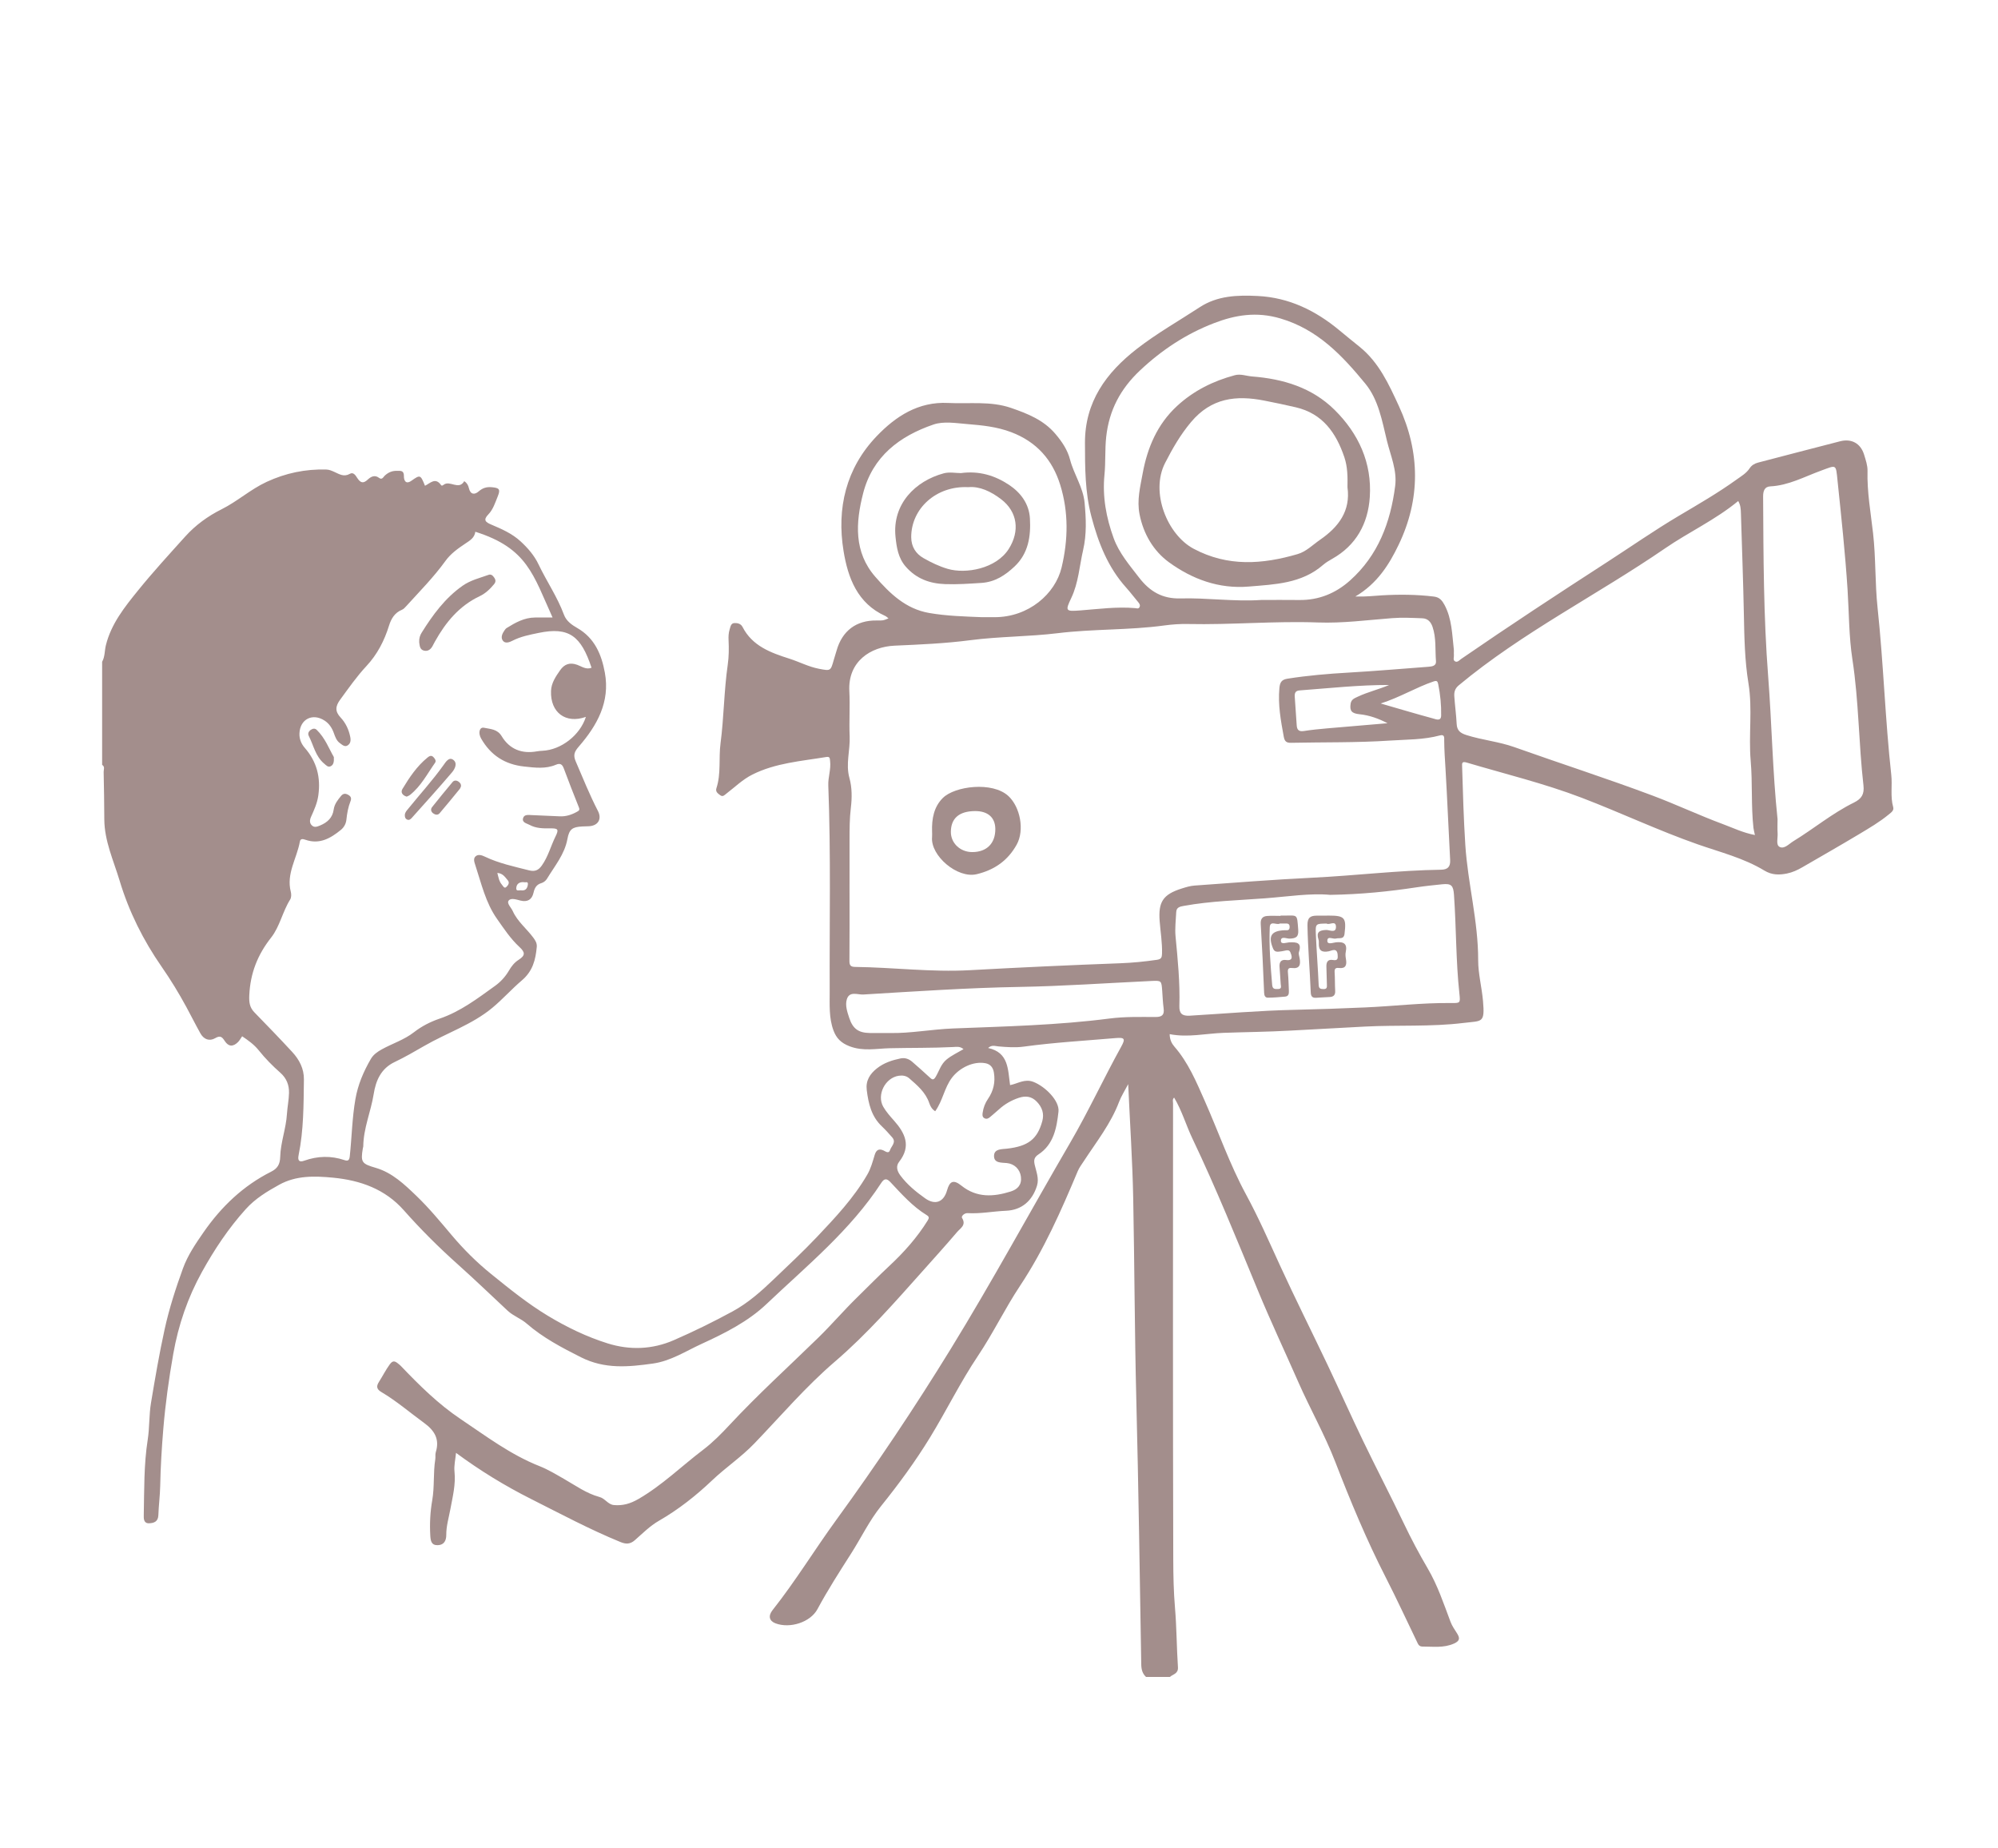 <?xml version="1.0" encoding="utf-8"?>
<!-- Generator: Adobe Illustrator 26.4.1, SVG Export Plug-In . SVG Version: 6.00 Build 0)  -->
<svg version="1.1" xmlns="http://www.w3.org/2000/svg" xmlns:xlink="http://www.w3.org/1999/xlink" x="0px" y="0px"
	 viewBox="0 0 3108.98 2875.21" style="enable-background:new 0 0 3108.98 2875.21;" xml:space="preserve">
<style type="text/css">
	.st0{display:none;}
	.st1{display:inline;fill:#0C0B06;}
	.st2{fill:#A38E8C;}
</style>
<g id="Group_1_00000067199909131087939260000012717612517024465546_" class="st0">
	<g id="Svart_xA0_Image_00000051358375898450416430000005208364301000204698_">
		<path class="st1" d="M1826.02,2024.23c-4.71-4.37-6.02-9.7-6.13-16.13c-1.91-112.68-3.47-225.38-6.31-338.04
			c-2.16-85.64-2.28-171.3-3.95-256.94c-0.93-47.52-4.1-94.99-6.42-145.86c-4.76,9.13-8.94,15.51-11.57,22.48
			c-10.56,28.02-29.06,51.25-45.15,75.93c-2.74,4.2-5.73,8.05-7.73,12.81c-21.18,50.42-43.15,100.37-73.62,146.24
			c-19.25,28.98-34.39,60.58-53.8,89.54c-22.45,33.5-40.15,69.78-61.16,104.12c-18.77,30.68-40.04,59.65-62.56,87.64
			c-15.07,18.73-25.32,40.31-38.1,60.37c-14.93,23.42-29.96,46.76-43.14,71.27c-9.05,16.83-35.13,25.07-53.55,18.11
			c-7.93-2.99-9.71-9.4-3.76-16.91c29.31-37,53.83-77.35,81.58-115.47c51.47-70.7,100.04-143.34,145.92-217.95
			c53.18-86.48,101.45-175.7,152.55-263.32c23.3-39.95,42.77-82.15,65.19-122.69c5.72-10.33,4.33-11.96-7.55-10.93
			c-38.99,3.36-78.08,5.56-116.89,10.89c-10.71,1.47-21.56,0.66-32.35-0.28c-4.1-0.36-8.6-2.26-13.15,2.02
			c26.46,5.78,25.12,27.47,28.03,47.41c9.81-1.88,18.7-8.44,29.74-4.14c15.29,5.95,33.59,24.33,32.06,38
			c-2.31,20.6-6,41.77-25.51,54.61c-5.6,3.68-6.24,7.24-4.84,13.4c1.96,8.64,5.75,17.25,2.92,26.54
			c-5.83,19.09-19.33,31.18-39.51,32.02c-16.43,0.68-32.67,4-49.19,3.05c-4.03-0.23-8.39,3.94-7.04,6.11
			c5.75,9.23-2.15,13.14-6.25,17.94c-14,16.44-28.47,32.47-42.85,48.57c-36.19,40.51-71.95,81.56-113.27,116.99
			c-37.26,31.96-68.98,69.24-102.81,104.44c-16.73,17.41-36.59,30.63-53.88,47.06c-20.79,19.75-43.19,37.42-68.15,51.78
			c-11.44,6.58-20.76,16.1-30.64,24.73c-6.01,5.25-11.41,5.18-18.4,2.32c-39.18-16.03-76.43-35.97-114.17-54.97
			c-33.26-16.75-64.85-36.04-95.78-58.87c-0.78,8.37-2.75,16.25-1.96,23.85c1.72,16.5-2.33,32.13-5.25,47.96
			c-2.01,10.91-5.32,21.57-5.25,32.86c0.04,7.04-2.6,12.94-10.77,13.22c-8.32,0.29-9.24-5.57-9.63-12.29
			c-0.88-15.18-0.09-30.29,2.5-45.17c3.01-17.32,1.1-34.91,3.88-52.19c0.48-2.98-0.24-6.24,0.64-9.05
			c5.19-16.73-1.58-27.71-15.08-37.54c-18.11-13.18-35.13-27.91-54.48-39.35c-6.27-3.71-6.46-7.53-2.98-12.96
			c4.7-7.34,8.55-15.14,13.74-22.26c3.87-5.32,6.56-4.34,10.44-1.26c1.32,1.05,2.66,2.1,3.82,3.31
			c23.53,24.6,47.58,48.49,76.1,67.63c32.58,21.86,63.94,45.63,100.85,60.2c10.99,4.34,21.05,10.47,31.26,16.31
			c14.81,8.47,28.77,18.64,45.57,23.17c6.99,1.88,10.67,9.56,18.24,10.24c11.25,1.01,20.84-1.68,31.17-7.64
			c30.31-17.5,55.07-41.9,82.6-62.8c12.41-9.42,23.34-20.51,33.92-31.87c36.13-38.82,75.41-74.42,113.32-111.42
			c16.86-16.46,32.23-34.44,49.07-50.93c13.91-13.61,27.54-27.51,41.79-40.82c18.4-17.17,35.3-36.06,48.73-57.7
			c2.18-3.52,2.02-5.09-1.2-7.06c-18.09-11.09-31.96-26.86-46.28-42.09c-4.73-5.03-7.94-4.82-11.72,0.99
			c-39.3,60.48-94.93,105.67-146.42,154.57c-23.66,22.47-53.28,37.35-82.99,50.95c-20.34,9.31-39.36,21.92-62.26,25.13
			c-31.2,4.38-61.38,7.29-91.71-7.98c-24.67-12.42-48.64-25-69.55-43.17c-7.32-6.36-16.94-9.58-24.13-16.3
			c-21.13-19.72-41.96-39.78-63.5-59.04c-24.37-21.79-47.48-44.76-69.12-69.23c-23.97-27.11-55.49-38.27-90.34-41.61
			c-23.57-2.26-47.21-2.96-68.9,9.07c-15.47,8.58-30.38,17.5-42.66,31.14c-22.04,24.48-40.05,51.5-55.89,80.11
			c-18.15,32.8-30.11,67.62-36.66,104.72c-5.62,31.81-10.05,63.79-12.72,95.83c-2,24.08-3.47,48.37-3.95,72.63
			c-0.25,12.46-1.94,24.89-2.35,37.36c-0.27,8.36-5.63,10.24-12.02,10.42c-6.92,0.19-6.71-6.42-6.63-10.26
			c0.68-32.17,0.02-64.38,5.04-96.42c2.43-15.51,1.59-31.4,4.21-47.15c5.23-31.43,10.57-62.77,17.4-93.91
			c5.83-26.55,14.14-52.23,23.38-77.68c6.12-16.86,16.21-31.6,26.33-46.19c22.61-32.6,50.58-59.39,86.35-77.35
			c7.9-3.97,11.29-9.28,11.53-18.88c0.47-18.44,7.44-36.12,8.59-54.66c0.56-9.05,2.46-18.05,2.65-27.1
			c0.2-10.03-3.09-18.65-11.22-25.82c-9.82-8.65-19.15-18.11-27.3-28.32c-6.04-7.57-13.4-12.78-21.33-18.11
			c-1.85,2.63-3.26,5.41-5.36,7.48c-6.25,6.16-12.06,5.91-16.8-1.37c-3.39-5.2-5.66-7.55-12.24-3.71
			c-7.43,4.33-14.6,1.56-18.86-6.06c-6.22-11.12-11.91-22.54-17.99-33.74c-9.6-17.69-20-34.74-31.55-51.38
			c-23.37-33.67-41.72-70.27-53.62-109.81c-7.78-25.85-19.44-50.7-19.59-78.48c-0.1-20.15-0.37-40.3-0.84-60.44
			c-0.07-2.99,1.93-6.75-1.94-9.04c0-43.88,0-87.77,0-131.65c3.68-6.53,3.06-14.05,4.78-21.04c6.74-27.36,23.86-48.75,40.91-69.81
			c19.22-23.75,39.93-46.33,60.39-69.05c13.16-14.61,28.89-26.04,46.55-34.87c20.07-10.04,36.87-25.38,57.38-34.91
			c24.3-11.28,49.51-16.51,76.15-15.81c3.88,0.1,7.08,1.56,10.49,3.1c6.21,2.8,12.14,6.77,19.68,2.4c4.68-2.71,7.51,2.32,9.49,5.34
			c4,6.09,7.5,7.56,13.33,2.07c3.93-3.7,8.93-6.51,14.49-2.24c3.91,3,5.47-1.17,7.22-2.78c4.42-4.05,8.94-6.22,15.25-6.21
			c5.72,0.01,9.4-0.63,9.3,7.26c-0.05,4.04,1.84,10.9,9.63,5.37c11.23-7.96,11.54-7.65,17.26,6.45c6.64-3.22,13.28-11.24,20.48-0.91
			c0.94,1.35,2.24,0.47,3.42-0.43c7.94-6.05,19.32,7.48,26.26-4.57c3.24,2.14,5.05,5.1,5.91,8.93c1.84,8.11,7.1,8.88,12.55,4.12
			c5.02-4.39,10.1-5.88,16.52-5.32c9.88,0.86,11.42,2.7,7.75,11.73c-3.26,8.03-5.87,16.65-11.98,22.98
			c-6.98,7.22-3.59,9.93,3.68,13.01c13.31,5.63,26.56,11.38,37.47,21.43c9.29,8.56,17.47,17.95,22.89,29.32
			c10.37,21.75,24.16,41.74,32.58,64.5c2.92,7.89,9.95,12.84,16.84,16.78c22.26,12.73,31.07,33.8,35.34,57.08
			c6.87,37.43-9.89,67.36-33.22,94.28c-5.49,6.34-7.59,10.66-4.01,18.98c9.14,21.23,17.73,42.68,28.35,63.25
			c5.46,10.57,0.08,19.15-11.89,19.58c-2.69,0.1-5.38,0.14-8.07,0.28c-12.69,0.66-16.68,3.43-19.01,16.11
			c-3.61,19.64-16.29,34.4-26.09,50.71c-1.45,2.41-4.34,4.72-7.01,5.48c-6.55,1.86-8.81,6.37-10.17,12.36
			c-2.01,8.81-7.65,12.15-16.59,9.98c-5.14-1.24-12.19-3.84-15.13-0.01c-2.76,3.6,3.15,8.81,5.17,13.33
			c6.02,13.48,17.86,22.56,26.38,34.17c2.73,3.72,4.76,7.04,4.32,11.78c-1.53,16.36-5.07,30.79-19.04,42.64
			c-12.99,11.03-24.45,24.03-37.73,35.03c-26.01,21.56-58.13,32-86.84,48.61c-12.43,7.19-24.92,14.41-37.87,20.58
			c-17.47,8.33-24.03,23.62-26.77,40.85c-3.59,22.53-13.14,43.84-13.32,67.01c-0.01,0.65-0.36,1.3-0.48,1.96
			c-3.18,18.37-1.34,20.14,16.47,25.33c20.93,6.1,36.6,21.12,51.72,35.63c16.23,15.57,30.67,33.08,45.21,50.31
			c15.3,18.12,31.94,34.71,50.39,49.62c23.31,18.83,46.46,37.64,72.29,53.23c24.35,14.7,49.77,26.99,76.6,35.37
			c28.03,8.75,56.72,7.91,84.44-4.17c25.55-11.13,50.51-23.39,75-36.7c19.81-10.77,36.38-25.52,52.46-40.93
			c18.52-17.75,37.35-35.22,54.98-53.83c23.59-24.91,47.2-49.92,64.61-79.94c4.62-7.98,6.83-16.58,9.45-25.16
			c1.79-5.88,5.09-8.51,11.24-5.64c2.89,1.35,6.67,4.51,8.33-0.48c1.71-5.17,8.35-9.96,2.73-16.32c-4.24-4.8-8.51-9.63-13.16-14.02
			c-13.34-12.61-17.13-29.08-19.28-46.29c-1.49-11.98,3.96-20.57,12.98-27.72c8.94-7.08,19.36-10.45,30.22-12.71
			c5.56-1.16,10.66,0.63,14.93,4.38c7.34,6.45,14.75,12.84,21.87,19.54c3.17,2.98,5.06,4.6,8.05-0.44
			c4.41-7.45,6.66-16.17,13.86-22.07c6.48-5.31,14.06-8.77,21.63-13.24c-4.43-3.87-9.01-2.92-13.14-2.72
			c-26.97,1.33-53.99,0.9-80.97,1.51c-16.9,0.39-33.99,4.21-51.42-2.51c-10.93-4.21-16.83-10.37-20.44-20.02
			c-6.04-16.16-4.83-33.3-4.89-50.03c-0.34-87.7,1.59-175.41-1.78-263.1c-0.4-10.3,3.6-20.51,2.3-31.08c-0.4-3.24-0.07-5.9-4.86-5.1
			c-31.98,5.32-64.71,7.57-94.35,22.42c-12.41,6.22-22.39,16.03-33.33,24.42c-2.36,1.81-4.39,4.47-7.82,1.91
			c-3.02-2.25-6.28-4.39-4.78-8.96c6.09-18.64,2.73-38.13,5.23-57.16c4.38-33.3,4.4-67.06,9.21-100.36
			c1.51-10.43,1.57-20.85,1.06-31.31c-0.23-4.75-0.07-9.34,1.4-13.99c1.14-3.63,1.59-7.87,6.19-8.02c3.94-0.13,8.09,0.74,10.28,5.02
			c12.5,24.36,36,32.86,59.72,40.42c12.78,4.08,24.73,10.47,38.07,12.98c14.73,2.78,14.67,2.97,18.78-11.66
			c1.08-3.85,2.38-7.63,3.47-11.48c7.16-25.39,25.14-38.94,51.19-38.56c8.3,0.12,8.3,0.12,15.15-2.68
			c-1.54-1.17-2.69-2.43-4.12-3.08c-35.72-16.07-47.73-48.97-53.29-82.92c-8.94-54.61,3.14-105.76,42.28-146.63
			c24.24-25.32,53.26-44.39,91.37-42.44c26.79,1.37,53.96-2.71,80.16,6.32c21.15,7.29,41.68,15.42,56.74,33.23
			c8.33,9.85,15.4,20.18,18.71,32.87c4.89,18.8,16.74,35.3,18.57,55.1c1.86,20.14,2.76,40.08-1.9,60.27
			c-4.73,20.5-5.88,41.76-15.14,61.24c-7.95,16.73-7.29,17.32,11.74,15.86c23.21-1.77,46.35-4.95,69.71-2.93
			c1.92,0.17,4.25,1.19,5.53-0.97c1.35-2.28,0.44-4.35-1.28-6.37c-5.24-6.16-10.06-12.69-15.47-18.69
			c-23.47-26.07-35.66-57.23-44.5-90.77c-8.22-31.2-8.17-62.64-8.24-94.18c-0.1-52.25,26.9-89.55,66.76-120.42
			c25.37-19.64,53.09-35.32,79.76-52.78c22.7-14.86,48.26-15.61,73.98-14.36c40.04,1.94,74.1,18.63,104.47,43.88
			c8.55,7.11,17.2,14.09,25.84,21.08c24.67,19.96,37.26,47.81,50.11,75.67c27.3,59.18,27.61,118.8-0.36,177.07
			c-11.99,24.98-27.18,49.47-55.27,66c13.53,0.47,23.64-0.88,33.85-1.47c22.2-1.28,44.49-1.13,66.69,1.6
			c7.11,0.88,10.46,5.28,13.35,10.7c9.47,17.73,9.62,37.44,11.85,56.69c0.27,2.33-0.13,4.74,0.12,7.08c0.3,2.84-1.64,6.66,1.54,8.29
			c3.06,1.57,5.49-1.6,7.9-3.26c61.24-42.15,123.38-82.95,185.82-123.3c30.52-19.72,60.38-40.56,91.6-59.09
			c25.14-14.92,50.41-29.48,74.17-46.58c6.03-4.34,12.42-7.98,16.64-14.39c2.49-3.78,6.25-6.06,10.66-7.21
			c34.93-9.09,69.84-18.27,104.81-27.23c14.7-3.77,26.3,2.69,30.71,17.15c2.05,6.74,4.51,13.82,4.34,20.69
			c-0.69,26.77,4.06,53.1,7.07,79.41c3.63,31.79,2.39,63.72,5.77,95.35c7.58,70.98,9.68,142.39,17.5,213.33
			c1.51,13.7-1.4,27.62,2.44,41.22c1.2,4.26-2.34,6.64-5.22,9.03c-11.96,9.93-25.36,17.74-38.6,25.68
			c-23.91,14.34-48.14,28.12-72.26,42.12c-6.13,3.56-12.61,6.53-19.53,7.93c-9.99,2.03-19.34,2.06-29-3.81
			c-26.28-15.95-56.19-23.34-84.89-33.39c-50.34-17.63-98.52-40.5-148.28-59.52c-47.95-18.33-97.78-30.36-146.85-44.95
			c-6.37-1.89-5.99,1.01-5.87,5.07c1.01,33.39,1.93,66.77,4.08,100.12c3.18,49.29,16.54,97.35,16.41,147.15
			c-0.04,17.14,4.62,34.46,6.16,51.91c2.54,28.96-1.01,25.3-24.67,28.21c-41.8,5.14-84.08,2.48-126.09,4.66
			c-31.91,1.66-63.84,3.37-95.74,5.17c-28.24,1.59-56.63,1.8-84.95,2.84c-22.81,0.84-45.42,6.26-68.66,1.66
			c0.02,7.06,2.7,12.11,6.02,15.93c17.69,20.3,27.89,44.75,38.56,68.84c17.73,40.01,32.09,81.56,53,120.11
			c15.85,29.21,29.11,59.55,42.93,89.7c19.69,42.95,40.92,85.2,61.2,127.89c15.25,32.1,29.68,64.6,45.12,96.61
			c17.03,35.32,35.19,70.1,52.09,105.48c9.4,19.68,19.6,38.92,30.59,57.67c12.62,21.51,20.4,44.94,29.08,68.02
			c2.07,5.5,5.34,10.02,8.35,14.81c3.71,5.9,3.94,9.58-3.89,13.07c-13.36,5.96-26.99,3.73-40.61,3.82c-2.6,0.02-4.43-1.45-5.53-3.74
			c-13.66-28.25-26.78-56.79-41.09-84.71c-24.48-47.81-45-97.26-64.37-147.32c-13.55-35.01-32.23-67.87-47.32-102.21
			c-17.12-38.95-35.27-77.44-51.54-116.81c-26.85-64.96-53.21-130.19-83.5-193.7c-8.19-17.17-13.42-35.67-23.43-52.47
			c-2.46,2.2-1.38,4.98-1.38,7.32c-0.06,194.06-0.28,388.12,0.27,582.18c0.06,20.68,0.46,41.47,2.23,62.31
			c2.12,24.95,2.07,50.33,3.75,75.46c0.57,8.53-6.27,8.89-10.34,12.48C1846.28,2024.23,1836.15,2024.23,1826.02,2024.23z
			 M1447.36,1019.74c0,30.04,0.14,60.08-0.13,90.11c-0.05,5.59,1.46,7.67,7.2,7.74c48.82,0.61,97.31,6.9,146.46,4.19
			c63.94-3.53,127.97-6.47,191.99-8.84c15.81-0.59,31.49-2.15,47.15-4.42c5.45-0.79,6.25-3.12,6.38-7.87
			c0.39-13.89-1.93-27.56-3-41.32c-1.91-24.58,4.12-34.22,27.99-41.78c5.39-1.71,10.96-3.43,16.54-3.83
			c50.05-3.57,100.08-7.58,150.19-10.01c54.94-2.66,109.61-9.4,164.65-10.23c8.43-0.13,12.06-3.74,11.58-12.48
			c-2.11-38.71-3.62-77.45-5.92-116.15c-0.72-12.13-1.62-24.22-1.66-36.38c-0.01-3.35,0.75-8.15-5.41-6.48
			c-20.95,5.68-42.71,5.2-63.97,6.61c-41.98,2.78-84.2,1.96-126.31,2.84c-5.85,0.12-8.11-1.85-9.19-7.75
			c-3.77-20.54-7.55-40.94-5.59-62.06c0.67-7.26,2.71-10.85,10.29-12.05c25.98-4.1,52.08-6.3,78.33-7.8
			c34.02-1.95,67.99-4.9,101.98-7.44c4.59-0.34,9.83-1.28,9.37-6.92c-1.2-14.72,0.5-29.78-4.42-44.11
			c-2.12-6.17-5.96-10.6-13.04-10.87c-12.8-0.48-25.55-1.17-38.43-0.18c-31.59,2.42-63.11,6.7-94.87,5.53
			c-55.37-2.03-110.64,3.17-166,1.96c-10.08-0.22-20.27,0.51-30.27,1.87c-45.05,6.14-90.62,4.31-135.79,9.83
			c-37.08,4.53-74.75,4.14-111.88,8.97c-32.13,4.18-64.41,5.57-96.69,6.99c-30.54,1.34-59.79,20.07-57.77,58.12
			c1.02,19.18-0.44,38.48,0.41,57.67c0.78,17.74-5.27,35.27-0.29,53.19c3.44,12.38,3.34,25.49,1.8,38.24
			c-1.63,13.44-1.63,26.86-1.65,40.31C1447.33,976.53,1447.36,998.13,1447.36,1019.74z M969.49,561.95
			c-1.03,7.86-7.1,11.31-13.05,15.28c-9.26,6.17-18.53,12.85-25.03,21.86c-15.03,20.86-33.07,39-50.22,57.94
			c-1.56,1.73-3.3,3.67-5.36,4.51c-9.34,3.81-13.8,11.37-16.6,20.39c-5.95,19.17-14.99,36.69-28.75,51.44
			c-12.46,13.35-22.81,28.28-33.58,42.94c-6.12,8.33-6.89,14.93,0.57,22.88c6.44,6.86,10.46,15.39,12.31,24.9
			c0.88,4.51,0.28,8.34-3.39,10.67c-3.81,2.43-7.03-0.88-9.89-2.93c-4.3-3.08-5.99-7.99-7.69-12.77
			c-2.32-6.52-5.93-12.12-11.8-15.96c-15.31-10.01-31.37-1.99-32.15,16.25c-0.29,6.89,2.15,13.19,6.8,18.52
			c15.28,17.52,20.54,37.58,17.3,60.73c-1.4,9.99-5.33,18.49-9.26,27.28c-1.8,4.03-2.21,8.14,1.24,11.22
			c3.1,2.77,6.61,1.43,10.29-0.11c9.36-3.92,15.91-9.86,17.37-20.36c0.97-7.01,5.17-12.31,9.5-17.49c2.53-3.03,5.52-3.3,8.98-1.32
			c3.48,1.98,4.54,4.27,2.96,8.25c-2.98,7.51-4.39,15.43-5.21,23.48c-0.53,5.19-3.09,9.81-7.03,13.03
			c-13.17,10.76-27.28,18.91-45.26,12.66c-3.19-1.11-6.42-1.81-7.16,2.4c-3.76,21.36-17.58,40.89-11.54,64.1
			c0.79,3.04,0.73,7.3-0.84,9.79c-9.74,15.46-13.26,34.6-24.24,48.5c-17.49,22.15-26.66,45.77-27.97,73.67
			c-0.41,8.86,0.33,15.55,6.52,21.9c16.25,16.67,32.43,33.43,48.24,50.52c9.08,9.82,15.17,21.35,14.98,35.23
			c-0.43,32.32-0.26,64.7-6.78,96.57c-1.43,6.99,0.79,9.36,7.08,7.13c17.12-6.08,34.2-6.59,51.42-0.8c4.84,1.63,6.31,0.08,6.85-4.98
			c2.6-24.27,2.97-48.68,7.2-72.9c3.27-18.73,10.44-35.24,19.7-51.24c3.2-5.53,8.31-9.14,14.15-12.36
			c13.51-7.44,28.47-12.09,40.86-21.72c9.86-7.66,21.03-13.4,32.78-17.39c26.61-9.05,48.53-25.8,70.88-41.88
			c7.17-5.16,13.11-11.69,17.61-19.34c3.26-5.54,6.79-10.29,12.55-13.96c8.5-5.43,8.38-9.46,1.07-16.19
			c-11.45-10.55-19.89-23.44-28.76-36.02c-14.65-20.77-20-45.26-27.77-68.79c-1.3-3.94-2.83-8.45,0.67-11.29
			c3.24-2.62,7.54-1.31,11.43,0.55c17.98,8.62,37.36,12.69,56.54,17.56c7.58,1.92,12.06-0.15,16.29-6.08
			c8.11-11.35,11.46-24.87,17.52-37.14c4.44-8.98,3.44-10.54-6.68-10.38c-9.16,0.15-18.21,0.06-26.45-4.44
			c-3.55-1.94-9.77-2.82-8.32-8.44c1.34-5.21,6.88-4.24,11.29-4.04c11.8,0.54,23.61,0.93,35.41,1.54c8.03,0.42,15.18-1.9,22.12-5.76
			c2.85-1.59,3.85-2.34,2.4-5.9c-6.69-16.45-12.98-33.06-19.25-49.67c-1.9-5.05-4.53-6.86-9.93-4.56
			c-13.19,5.62-26.66,3.81-40.52,2.32c-24.79-2.68-42.77-14.35-55.04-35.72c-4.07-7.09-2.21-15.07,3.77-13.78
			c7.99,1.73,16.89,1.52,22.44,10.72c10.07,16.69,25.71,22.86,45.02,19.39c2.31-0.42,4.68-0.62,7.04-0.73
			c23.91-1.09,48.05-19.89,55.52-43.28c-25.81,9.2-45.61-5.55-44.52-33.22c0.4-10.24,6.03-18.31,11.58-26.29
			c5.44-7.84,12.44-10.44,21.92-6.96c5.76,2.11,11.37,6.49,18.24,3.72c-13.35-40.5-28.74-52.51-67.46-44.49
			c-11.52,2.39-23.01,4.56-33.67,10.07c-3.62,1.87-9.16,4-12.2-0.21c-2.98-4.13-0.63-9.08,2.19-13.12c0.76-1.1,1.63-2.27,2.73-2.96
			c11.16-6.93,22.54-13.34,36.23-13.42c7.31-0.04,14.62-0.01,22.39-0.01C1043.43,617.18,1036.13,582.94,969.49,561.95z
			 M2603.59,949.19c-0.84-4.01-1.61-6.55-1.89-9.15c-3.13-28.41-1.05-57.01-3.51-85.51c-2.85-32.9,2.52-66.26-2.85-98.98
			c-4.84-29.46-5.28-58.94-5.88-88.58c-0.86-42.81-2.46-85.61-3.75-128.42c-0.16-5.2-0.29-10.42-3.46-15.85
			c-29.11,24.04-62.99,39.57-93.37,60.43c-86.91,59.68-181.97,107.09-263.49,174.9c-5.01,4.17-6.06,8.69-5.71,14.05
			c0.77,11.75,2.43,23.45,3,35.21c0.42,8.53,4.66,11.78,12.52,14.27c20.08,6.39,41.33,8.35,61.04,15.36
			c58.67,20.87,117.99,39.95,176.26,61.78c30.31,11.36,59.83,25.32,90.31,36.62C2575.86,940.15,2588.49,946.34,2603.59,949.19z
			 M1973.16,649.05c15.37,0,31.88-0.18,48.38,0.04c25.04,0.33,46.6-8.5,65.01-24.95c35.93-32.11,51.62-74.16,57.6-120.55
			c2.6-20.16-5.87-38.82-10.51-57.82c-6.18-25.33-10.77-52.44-27.53-72.84c-29.44-35.84-60.73-69.26-108.58-83.36
			c-30.48-8.98-57.58-4.49-84.99,6.1c-35.33,13.65-66.3,34.02-94.18,60.24c-25.09,23.59-39.47,50.86-43.21,84.69
			c-1.79,16.16-0.62,32.39-2.22,48.47c-2.79,28.07,2.26,55.03,11.73,81.06c6.91,18.99,20.13,34.3,32.44,50.3
			c13.94,18.12,30.15,27.27,52.89,26.64C1904.03,646.14,1937.94,651.33,1973.16,649.05z M2632.48,928.9c0,6.07-0.31,12.16,0.09,18.2
			c0.39,5.95-2.39,14.58,2.44,17.19c6.06,3.27,12.01-3.77,17.61-7.19c26.1-15.93,49.78-35.75,77.3-49.3
			c10.15-4.99,13.52-11,12.26-22.03c-6.13-53.42-5.86-107.36-14.09-160.7c-4.54-29.45-4.29-59.6-6.22-89.43
			c-3-46.33-7.96-92.45-12.75-138.58c-2.28-21.99-1.01-20.46-21.14-13.12c-21.24,7.74-41.41,18.92-64.8,20.08
			c-7.52,0.37-9.17,6.19-9.13,13.07c0.44,76.5,0.51,153,6.43,229.35C2625.19,807.2,2626.09,868.21,2632.48,928.9z M2061.13,1025.58
			c-25.44-2.38-54.2,2.23-83.09,4.41c-34.6,2.61-69.35,3.44-103.63,9.65c-5.03,0.91-9.56,1.72-9.86,7.84
			c-0.51,10.43-1.85,20.98-0.86,31.29c2.83,29.5,5.77,58.97,4.87,88.66c-0.29,9.63,3.5,13.02,13.33,12.44
			c44.39-2.63,88.71-6.5,133.21-7.48c30.33-0.67,60.65-1.76,90.96-3.08c36.28-1.58,72.43-5.98,108.81-5.61
			c12.39,0.12,12.65,0.4,11.31-11.94c-4.55-41.88-3.97-84.04-6.91-126.01c-0.84-12.04-3.2-14.9-15.02-13.69
			c-11.01,1.13-22.03,2.26-32.96,3.91C2135.99,1021.32,2100.54,1024.96,2061.13,1025.58z M1616.44,671.03c5.4,0,10.79,0,16.19,0
			c43.42,0,77.49-29.7,85.55-63.54c8.46-35.52,8.97-70.67-1.76-105.36c-9.9-32.02-30.08-54.98-62.56-67.32
			c-18.37-6.98-37.15-8.79-56.1-10.35c-14.38-1.18-30.2-3.89-43.18,0.55c-43.29,14.8-77.77,40.71-89.89,87.9
			c-9.63,37.5-11.98,74.99,15.57,106.56c18.46,21.15,38.65,40.97,68.74,46.19C1571.42,669.54,1593.91,670.1,1616.44,671.03z
			 M1556.76,1301.88c-4.01-2.44-6.17-6.23-7.55-10.33c-4.64-13.78-15.25-22.67-25.64-31.73c-3.78-3.3-8.62-3.95-13.39-3.24
			c-17.37,2.6-28.46,24.52-19.7,39.67c3.66,6.34,8.69,11.98,13.59,17.5c14.3,16.08,22.27,32.61,6.67,52.61
			c-4.38,5.61-2.85,11.64,1.46,17.43c8.78,11.82,19.92,20.92,31.78,29.32c12.67,8.98,23.62,4.95,27.89-10.21
			c3.43-12.15,8.39-13.99,18.43-5.96c19.56,15.65,40.97,14.33,62.99,7.39c8.93-2.81,14.22-8.72,12.93-18.89
			c-1.2-9.43-8.28-16.48-18.13-17.41c-7-0.66-16.36,0.24-16.2-9.19c0.15-9.04,9.53-8.39,16.45-9.17
			c27.24-3.06,38.87-12.19,45.17-35.09c2.68-9.75-0.26-17.87-6.95-24.86c-6.51-6.81-14.14-7.95-23.12-4.94
			c-9.46,3.17-17.75,7.92-25.08,14.57c-3.74,3.39-7.66,6.57-11.46,9.89c-2.16,1.89-4.48,3.04-7.27,1.53
			c-2.99-1.63-2.61-4.62-2.23-7.2c0.94-6.33,3.15-12.18,6.83-17.53c6.98-10.15,9.52-21.4,7.49-33.6
			c-1.03-6.2-4.26-10.61-10.68-11.85c-15.48-2.99-33.27,5.87-42.83,18.43C1568.38,1271.93,1566.53,1288.23,1556.76,1301.88z
			 M1499.11,1201.99c25.23,0.62,52.87-4.74,80.71-5.83c66.68-2.61,133.4-4.12,199.67-12.69c19.5-2.52,39.07-1.96,58.61-1.92
			c8.58,0.02,11.47-2.88,10.35-11.19c-0.99-7.34-1.27-14.77-1.8-22.17c-0.95-13.23-0.93-13.23-14.01-12.67
			c-1.35,0.06-2.69,0.17-4.04,0.23c-54.57,2.57-109.11,6.42-163.7,7.36c-66.79,1.15-133.35,5.72-199.96,9.71
			c-7.09,0.43-17.78-4.82-21.07,6.22c-2.29,7.68,0.58,16.02,3.12,23.71c4.55,13.78,11.69,18.96,26.04,19.22
			C1480.78,1202.11,1488.54,1201.99,1499.11,1201.99z M2136.46,757.6c-38.39-0.1-76.44,4.11-114.57,6.96
			c-5.52,0.41-6.29,3.9-5.95,8.48c0.91,12.07,1.69,24.15,2.49,36.22c0.39,5.89,3.02,8.08,9.19,7.11c9.96-1.56,20.03-2.52,30.08-3.41
			c25.55-2.27,51.12-4.36,76.68-6.53c-11.43-5.94-23.2-10.21-35.73-11.48c-9.97-1.01-12.92-4.18-11.34-13.77
			c0.87-5.25,5.03-6.71,8.95-8.57C2109.15,766.49,2123.12,763.33,2136.46,757.6z M2125.67,781.23c24.17,6.98,45.72,13.4,67.41,19.28
			c3.34,0.91,9.65,3.75,9.8-3.91c0.26-13.44-1.04-26.78-3.74-39.99c-0.8-3.91-1.89-4.88-5.96-3.5
			C2170.75,760.67,2150.55,773.3,2125.67,781.23z M997.58,997.61c1.48,5.53,2.14,10.69,5.78,14.89c1.56,1.8,3.12,5.44,5.62,3.11
			c1.92-1.79,4.99-5.2,1.85-8.75C1007.42,1002.99,1004.72,998.06,997.58,997.61z M1031.64,1009.37c-5.74-0.42-9.5,1.96-9.89,7.56
			c-0.31,4.49,3.75,2.54,5.98,2.87c5.3,0.78,8.04-1.77,8.82-7.05C1037.31,1007.56,1033.31,1010.2,1031.64,1009.37z"/>
		<path class="st1" d="M1552.78,945.11c-0.6-16.91,2.42-31.96,13.65-43.18c15.31-15.31,63.51-21.38,83.82-2.52
			c15.09,14.02,20.83,43.55,10.6,62c-11.23,20.26-28.3,32.32-51.06,37.77c-24.75,5.93-59.13-23.68-57.04-47.22
			C1552.99,949.29,1552.78,946.57,1552.78,945.11z M1604.23,970.97c18.43-0.06,29.49-11.25,29.31-29.63
			c-0.15-14.57-9.58-22.84-25.92-22.74c-20.22,0.13-30.7,9.14-30.84,26.48C1576.65,959.6,1588.77,971.02,1604.23,970.97z"/>
		<path class="st1" d="M897.82,703.22c-0.29-5.36,1.03-9.08,3.24-12.6c14.18-22.64,29.75-43.94,52.03-59.63
			c10.19-7.18,21.91-9.94,33.23-13.99c3.46-1.24,5.53,0.94,7.4,3.67c2.02,2.95,1.97,5.46-0.28,8.21
			c-5.17,6.32-11.06,11.89-18.45,15.39c-26.09,12.36-43.34,33.32-57.04,57.84c-0.82,1.46-1.66,2.92-2.37,4.43
			c-2.36,5.07-6.16,8.63-11.83,7.15C898.22,712.24,898.48,706.61,897.82,703.22z"/>
		<path class="st1" d="M879.47,923.48c0.18-3.26,2.33-5.4,4.24-7.77c14.98-18.51,31.06-36.12,44.95-55.53
			c2.94-4.11,6.98-10.9,12.38-7.19c6.11,4.2,2.43,11.73-1.27,16.09c-16.75,19.69-34.1,38.87-51.35,58.14
			c-1.45,1.62-3.43,3.5-6.12,2.19C879.86,928.21,879.34,925.96,879.47,923.48z"/>
		<path class="st1" d="M881.87,900.17c-5.46-1.59-8.1-5.44-5.41-9.9c8.83-14.61,18.33-28.84,31.74-39.83
			c2.25-1.84,5.03-3.77,7.91-0.6c1.88,2.07,3.74,4.56,1.91,7.16c-9.97,14.17-17.99,29.88-31.91,40.96
			C884.85,898.95,883.22,899.48,881.87,900.17z"/>
		<path class="st1" d="M788.81,849.65c0.39,6.32-0.51,9.71-3.66,11.5c-3.66,2.08-5.98-0.89-8.61-3.06
			c-11.23-9.28-13.59-23.44-19.76-35.48c-1.55-3.02-0.18-5.82,2.69-7.8c2.53-1.74,5.27-2.04,7.41,0.03
			C777.69,825.3,782.74,839.21,788.81,849.65z"/>
		<path class="st1" d="M951.15,887.05c-0.4,0.86-0.73,2.24-1.54,3.23c-8.52,10.42-17.01,20.87-25.75,31.11
			c-2.32,2.71-5.65,2.03-8.26,0.08c-2.79-2.09-3.49-5.23-1.31-7.98c8.57-10.79,17.29-21.46,26.15-32.01
			c1.92-2.28,4.87-2.3,7.35-0.63C949.74,882.16,951.46,883.86,951.15,887.05z"/>
		<path class="st1" d="M1957.35,631.91c-38.27,3.28-72.45-9.46-102.08-31.01c-19.69-14.33-32.61-36.05-37.59-61.42
			c-3.51-17.88,0.89-34.86,3.99-51.85c6-32.9,18.62-62.88,43.9-86.22c21.19-19.57,46.23-31.96,73.85-39.37
			c7.35-1.97,14.7,1.05,22.07,1.62c39.59,3.07,76.47,14.13,105.29,42.65c30.66,30.33,47.84,67.75,44.97,111.32
			c-2.22,33.63-17.22,61.64-48.11,78.94c-4.09,2.29-8.2,4.79-11.73,7.84C2024.54,628.15,1990.53,629.13,1957.35,631.91z
			 M2083.26,505.19c0.25-13.27,0.19-26.05-3.99-38.42c-10.51-31.11-27.74-55.74-61.95-63.73c-13.37-3.12-26.83-5.91-40.3-8.57
			c-35.89-7.06-67.61-3.54-93.6,27.46c-13.64,16.27-23.62,33.75-33.07,52.16c-19.24,37.49,2.85,91.69,36.4,109.54
			c43.68,23.24,87.83,19.97,132.78,6.85c11.1-3.24,19.37-11.88,28.75-18.35C2071.92,555.85,2087.4,535.38,2083.26,505.19z"/>
		<path class="st1" d="M1997.79,1052.05c1.01,0,2.03-0.01,3.04,0c19.11,0.19,17.92-3.18,19.53,18.25c0.7,9.35-3.3,10.83-10.89,11.17
			c-3.94,0.18-11.26-3.71-11.26,2.78c0,5.24,7.35,2.1,11.09,1.97c9.17-0.33,15.86,0.25,12,12.36c-0.74,2.32,0.38,5.29,0.85,7.93
			c1.4,7.87,0.37,13.75-9.8,12.48c-4.67-0.58-5.54,1.59-5.14,5.86c0.73,7.72,0.87,15.49,1.22,23.25c0.16,3.6-0.27,7.02-4.83,7.41
			c-7.36,0.63-14.73,1.38-22.1,1.36c-3.07-0.01-4.52-2.21-4.68-6.19c-1.12-29.31-2.61-58.6-4.34-87.88
			c-0.38-6.44,2.12-9.79,8.12-10.26c5.7-0.45,11.46-0.1,17.19-0.1C1997.79,1052.31,1997.79,1052.18,1997.79,1052.05z
			 M1996.86,1062.19c-3.57,2.57-12.47-4.45-12.86,4.8c-1.04,24.55,1.04,49.06,3.09,73.54c0.47,5.6,3.56,5.36,7.47,5.29
			c5.28-0.09,3.56-3.83,3.43-6.47c-0.37-7.39-1.06-14.76-1.5-22.15c-0.34-5.76,2.06-9.3,8.26-8.44c10.51,1.46,6.92-6.54,5.55-9.95
			c-1.76-4.41-7.02-1.63-10.71-1.24c-4.35,0.46-9.05,2.1-11.28-3.28c-6.71-16.17-2.44-22.86,14.73-23.58c0.34-0.01,0.67,0,1.01,0.01
			c2.84,0.15,5.22,0.15,5.33-3.93c0.12-4.51-2.39-4.8-5.72-4.63C2001.62,1062.28,1999.6,1062.19,1996.86,1062.19z"/>
		<path class="st1" d="M2057.24,1052.05c0.68,0,1.35,0,2.03,0c20.48-0.04,22.76,2.74,20.22,23.35c-0.92,7.5-6.74,4.76-10.79,5.95
			c-3.89,1.14-11.23-3.94-11.15,3.03c0.06,5.3,7.44,2.14,11.04,1.79c10.01-0.95,14.73,1.75,12.42,12.57
			c-0.61,2.88-0.2,6.1,0.32,9.06c1.29,7.39-0.32,12.2-9.09,11.14c-4.62-0.56-5.69,1.33-5.39,5.71c0.54,7.73,0.22,15.52,0.69,23.27
			c0.34,5.65-2.05,7.97-7.5,8.12c-5.7,0.15-11.39,0.73-17.09,0.95c-5.14,0.2-6.42-2.23-6.63-7.45c-1.13-28.29-3.65-56.5-4.16-84.85
			c-0.18-10.06,3.58-12.52,11.92-12.58c4.39-0.03,8.78-0.01,13.16-0.01C2057.24,1052.09,2057.24,1052.07,2057.24,1052.05z
			 M2056.67,1062.24c-13.97,0.11-14.38,0.13-13.8,13.62c0.93,21.56,2.64,43.08,3.6,64.63c0.21,4.77,2.11,5.3,6.09,5.4
			c4.79,0.12,4.5-2.69,4.4-5.84c-0.23-7.42-0.32-14.84-0.62-22.26c-0.24-6,1.37-10.26,8.47-9.03c6.14,1.07,6.3-2.02,5.88-6.79
			c-0.82-9.42-7.59-5.05-11.27-4.34c-8.85,1.73-13.07-0.78-12.78-10c0.05-1.68,0.1-3.47-0.42-5.03c-3.09-9.34,0.96-11.9,9.85-12.21
			c4.18-0.15,12.49,4.59,12.48-3.93C2068.54,1057.46,2059.94,1064.63,2056.67,1062.24z"/>
		<path class="st1" d="M1589.57,487.04c23.35-3.2,43.58,3.13,61.43,14.99c14.84,9.86,25.68,24.14,26.74,42.98
			c1.28,22.78-1.98,44.71-19.73,61.35c-11.85,11.11-24.78,19.78-42.32,20.9c-15.5,0.99-30.94,2.1-46.46,1.52
			c-19.6-0.73-36.59-6.89-50.02-22.22c-9.77-11.15-11.74-24.74-13.12-38.1c-4.34-42.01,25.41-71.42,61.6-81.15
			C1574.91,485.38,1583.1,487.04,1589.57,487.04z M1599.04,505.02c-40.98-2.09-73.08,27.43-72.9,63.96
			c0.06,12.07,5.93,21.08,15.62,26.6c9.79,5.58,20.08,10.56,31.11,13.79c22.69,6.65,61.76,0.06,77.97-25.72
			c14.11-22.44,11.28-47.07-9.91-63.26C1627.71,510.3,1613.29,503.66,1599.04,505.02z"/>
	</g>
</g>
<g id="Layer_3">
	<g>
		<path class="st2" d="M1783.3,2609.08c-5.74-5.32-7.33-11.82-7.46-19.66c-2.32-137.3-4.23-274.61-7.69-411.89
			c-2.63-104.35-2.78-208.73-4.82-313.07c-1.13-57.9-5-115.74-7.82-177.72c-5.8,11.12-10.89,18.9-14.09,27.39
			c-12.87,34.14-35.41,62.45-55.02,92.52c-3.34,5.12-6.99,9.81-9.42,15.61c-25.8,61.44-52.58,122.3-89.7,178.19
			c-23.46,35.32-41.91,73.81-65.56,109.1c-27.36,40.82-48.92,85.02-74.52,126.86c-22.88,37.39-48.79,72.69-76.22,106.78
			c-18.37,22.83-30.85,49.12-46.43,73.56c-18.19,28.53-36.5,56.97-52.56,86.84c-11.03,20.5-42.8,30.54-65.25,22.07
			c-9.67-3.65-11.84-11.45-4.58-20.61c35.71-45.08,65.59-94.25,99.4-140.7c62.71-86.15,121.89-174.65,177.8-265.56
			c64.8-105.38,123.61-214.09,185.87-320.85c28.39-48.68,52.11-100.1,79.44-149.5c6.96-12.59,5.28-14.57-9.2-13.32
			c-47.51,4.1-95.14,6.78-142.43,13.26c-13.05,1.79-26.27,0.81-39.42-0.34c-4.99-0.44-10.47-2.76-16.03,2.46
			c32.24,7.04,30.61,33.47,34.16,57.77c11.95-2.29,22.79-10.29,36.24-5.05c18.62,7.25,40.93,29.64,39.07,46.3
			c-2.81,25.09-7.31,50.9-31.08,66.54c-6.82,4.49-7.6,8.82-5.9,16.33c2.38,10.52,7.01,21.01,3.55,32.34
			c-7.1,23.26-23.56,37.99-48.14,39.02c-20.02,0.83-39.81,4.87-59.94,3.71c-4.91-0.28-10.22,4.8-8.57,7.44
			c7,11.24-2.62,16.01-7.61,21.86c-17.05,20.03-34.68,39.56-52.21,59.18c-44.1,49.37-87.67,99.37-138.02,142.55
			c-45.41,38.94-84.05,84.37-125.27,127.26c-20.39,21.22-44.58,37.32-65.66,57.34c-25.33,24.06-52.63,45.59-83.04,63.09
			c-13.94,8.02-25.3,19.61-37.33,30.13c-7.32,6.4-13.9,6.32-22.42,2.83c-47.73-19.53-93.13-43.83-139.11-66.98
			c-40.53-20.4-79.02-43.91-116.71-71.73c-0.95,10.2-3.35,19.8-2.38,29.06c2.1,20.1-2.84,39.15-6.4,58.43
			c-2.45,13.3-6.48,26.28-6.4,40.03c0.05,8.58-3.17,15.76-13.13,16.11c-10.14,0.35-11.26-6.79-11.74-14.97
			c-1.08-18.5-0.11-36.91,3.05-55.04c3.67-21.1,1.34-42.53,4.72-63.59c0.58-3.63-0.29-7.6,0.77-11.03
			c6.32-20.38-1.92-33.76-18.38-45.74c-22.07-16.06-42.8-34.01-66.38-47.94c-7.64-4.52-7.87-9.17-3.63-15.8
			c5.72-8.94,10.42-18.44,16.74-27.13c4.72-6.48,7.99-5.29,12.73-1.54c1.61,1.28,3.24,2.56,4.66,4.03
			c28.67,29.98,57.97,59.08,92.73,82.4c39.7,26.63,77.91,55.6,122.88,73.35c13.4,5.29,25.64,12.76,38.09,19.87
			c18.04,10.32,35.05,22.72,55.52,28.23c8.51,2.29,13,11.65,22.22,12.48c13.71,1.23,25.4-2.05,37.98-9.31
			c36.93-21.32,67.1-51.05,100.65-76.52c15.12-11.48,28.44-24.99,41.33-38.83c44.03-47.3,91.89-90.68,138.08-135.76
			c20.55-20.05,39.27-41.96,59.79-62.05c16.94-16.59,33.55-33.53,50.92-49.74c22.42-20.92,43.01-43.93,59.38-70.31
			c2.66-4.29,2.46-6.2-1.46-8.6c-22.04-13.51-38.95-32.73-56.39-51.28c-5.76-6.13-9.68-5.88-14.28,1.2
			c-47.88,73.69-115.68,128.76-178.41,188.34c-28.82,27.38-64.92,45.51-101.12,62.09c-24.79,11.35-47.96,26.71-75.86,30.62
			c-38.01,5.34-74.79,8.89-111.75-9.72c-30.06-15.14-59.27-30.47-84.74-52.6c-8.92-7.75-20.64-11.67-29.41-19.86
			c-25.75-24.03-51.13-48.47-77.38-71.94c-29.69-26.55-57.85-54.53-84.22-84.36c-29.21-33.03-67.61-46.63-110.08-50.71
			c-28.72-2.76-57.53-3.61-83.95,11.05c-18.85,10.45-37.01,21.32-51.98,37.94c-26.86,29.82-48.79,62.75-68.09,97.61
			c-22.12,39.96-36.68,82.39-44.67,127.6c-6.85,38.76-12.25,77.72-15.49,116.77c-2.44,29.34-4.23,58.93-4.82,88.5
			c-0.3,15.18-2.37,30.33-2.86,45.52c-0.33,10.18-6.85,12.48-14.65,12.7c-8.43,0.23-8.17-7.82-8.07-12.5
			c0.83-39.2,0.03-78.45,6.14-117.48c2.96-18.9,1.94-38.26,5.13-57.45c6.37-38.29,12.88-76.49,21.21-114.43
			c7.1-32.35,17.23-63.64,28.49-94.65c7.46-20.55,19.75-38.51,32.08-56.29c27.55-39.72,61.63-72.36,105.21-94.25
			c9.63-4.83,13.75-11.31,14.05-23c0.57-22.47,9.07-44.01,10.47-66.6c0.68-11.03,3-21.99,3.23-33.02
			c0.25-12.23-3.76-22.73-13.67-31.46c-11.97-10.54-23.33-22.06-33.27-34.51c-7.36-9.22-16.33-15.58-25.98-22.06
			c-2.25,3.21-3.97,6.59-6.53,9.11c-7.61,7.5-14.7,7.21-20.48-1.67c-4.13-6.34-6.9-9.2-14.92-4.52c-9.05,5.28-17.78,1.9-22.98-7.38
			c-7.58-13.55-14.51-27.46-21.92-41.11c-11.69-21.55-24.37-42.33-38.45-62.6c-28.48-41.03-50.84-85.62-65.34-133.79
			c-9.48-31.5-23.69-61.78-23.87-95.63c-0.13-24.55-0.45-49.1-1.02-73.64c-0.08-3.64,2.35-8.23-2.37-11.02
			c0-53.47,0-106.94,0-160.41c4.48-7.95,3.73-17.12,5.83-25.64c8.21-33.34,29.08-59.4,49.84-85.06
			c23.42-28.94,48.65-56.45,73.59-84.13c16.04-17.81,35.2-31.73,56.72-42.49c24.45-12.23,44.92-30.92,69.92-42.53
			c29.6-13.75,60.33-20.12,92.79-19.26c4.72,0.12,8.62,1.9,12.78,3.77c7.56,3.41,14.79,8.24,23.98,2.92
			c5.71-3.3,9.15,2.83,11.56,6.5c4.87,7.41,9.14,9.21,16.25,2.52c4.79-4.51,10.88-7.94,17.65-2.73c4.76,3.66,6.66-1.43,8.8-3.39
			c5.39-4.94,10.9-7.58,18.58-7.57c6.97,0.01,11.45-0.77,11.33,8.84c-0.06,4.93,2.24,13.28,11.74,6.55
			c13.69-9.7,14.07-9.32,21.03,7.86c8.09-3.92,16.18-13.7,24.96-1.11c1.15,1.65,2.74,0.57,4.17-0.52
			c9.68-7.37,23.54,9.11,31.99-5.56c3.95,2.6,6.15,6.21,7.21,10.88c2.24,9.89,8.66,10.83,15.3,5.02c6.12-5.35,12.3-7.17,20.13-6.48
			c12.03,1.05,13.92,3.3,9.45,14.29c-3.97,9.78-7.15,20.29-14.6,28c-8.5,8.8-4.37,12.1,4.48,15.85
			c16.21,6.86,32.36,13.87,45.66,26.11c11.33,10.43,21.28,21.87,27.89,35.72c12.64,26.5,29.44,50.86,39.69,78.59
			c3.56,9.62,12.12,15.65,20.51,20.45c27.13,15.51,37.85,41.18,43.06,69.55c8.37,45.61-12.05,82.07-40.47,114.88
			c-6.69,7.72-9.25,12.99-4.88,23.13c11.13,25.87,21.6,52,34.54,77.07c6.65,12.87,0.1,23.34-14.48,23.86
			c-3.28,0.12-6.56,0.17-9.83,0.34c-15.47,0.8-20.33,4.18-23.16,19.62c-4.4,23.93-19.84,41.91-31.79,61.78
			c-1.77,2.94-5.28,5.75-8.54,6.68c-7.98,2.27-10.73,7.76-12.4,15.06c-2.45,10.73-9.32,14.8-20.22,12.17
			c-6.27-1.52-14.86-4.68-18.43-0.01c-3.36,4.39,3.84,10.73,6.3,16.24c7.33,16.43,21.76,27.49,32.15,41.63
			c3.33,4.53,5.8,8.58,5.26,14.35c-1.86,19.94-6.18,37.51-23.19,51.96c-15.83,13.44-29.79,29.27-45.97,42.69
			c-31.69,26.27-70.83,38.99-105.82,59.23c-15.15,8.77-30.36,17.56-46.14,25.08c-21.29,10.15-29.28,28.78-32.62,49.77
			c-4.37,27.45-16.01,53.42-16.23,81.65c-0.01,0.8-0.44,1.58-0.58,2.39c-3.88,22.39-1.64,24.54,20.07,30.87
			c25.51,7.43,44.59,25.74,63.02,43.41c19.78,18.97,37.36,40.31,55.09,61.31c18.64,22.08,38.91,42.29,61.4,60.46
			c28.4,22.95,56.61,45.86,88.08,64.86c29.67,17.91,60.64,32.88,93.33,43.09c34.16,10.66,69.11,9.63,102.88-5.08
			c31.14-13.56,61.54-28.5,91.38-44.72c24.14-13.12,44.33-31.1,63.92-49.87c22.57-21.62,45.51-42.92,66.99-65.59
			c28.75-30.35,57.51-60.82,78.72-97.41c5.64-9.72,8.33-20.2,11.51-30.66c2.18-7.17,6.2-10.37,13.7-6.87
			c3.52,1.64,8.13,5.5,10.14-0.59c2.09-6.3,10.17-12.13,3.32-19.88c-5.17-5.85-10.36-11.73-16.03-17.08
			c-16.26-15.36-20.88-35.43-23.49-56.4c-1.82-14.59,4.82-25.07,15.82-33.78c10.89-8.63,23.59-12.73,36.83-15.49
			c6.77-1.41,12.99,0.76,18.19,5.34c8.95,7.86,17.97,15.65,26.65,23.81c3.86,3.63,6.17,5.61,9.8-0.53
			c5.38-9.08,8.11-19.7,16.89-26.89c7.9-6.47,17.13-10.69,26.36-16.13c-5.39-4.71-10.98-3.56-16.01-3.31
			c-32.87,1.63-65.79,1.1-98.67,1.85c-20.59,0.47-41.42,5.13-62.66-3.06c-13.32-5.13-20.51-12.63-24.91-24.4
			c-7.36-19.69-5.88-40.57-5.96-60.96c-0.42-106.86,1.94-213.73-2.17-320.58c-0.48-12.55,4.39-25,2.8-37.87
			c-0.49-3.94-0.09-7.19-5.92-6.22c-38.96,6.48-78.85,9.22-114.97,27.32c-15.12,7.57-27.28,19.54-40.61,29.76
			c-2.87,2.2-5.35,5.45-9.53,2.33c-3.68-2.75-7.65-5.35-5.83-10.92c7.43-22.71,3.32-46.46,6.37-69.64
			c5.33-40.57,5.36-81.71,11.22-122.28c1.84-12.71,1.91-25.4,1.3-38.15c-0.28-5.78-0.08-11.38,1.7-17.04
			c1.39-4.43,1.94-9.59,7.55-9.77c4.8-0.16,9.85,0.91,12.52,6.11c15.23,29.69,43.87,40.04,72.76,49.25
			c15.58,4.97,30.14,12.76,46.38,15.82c17.94,3.38,17.88,3.62,22.89-14.21c1.32-4.69,2.9-9.3,4.22-13.99
			c8.73-30.94,30.63-47.45,62.38-46.99c10.12,0.15,10.12,0.15,18.46-3.26c-1.88-1.43-3.28-2.97-5.01-3.75
			c-43.53-19.59-58.16-59.66-64.93-101.04c-10.9-66.54,3.83-128.86,51.52-178.67c29.54-30.85,64.89-54.09,111.34-51.71
			c32.65,1.67,65.75-3.3,97.68,7.69c25.77,8.88,50.79,18.79,69.14,40.49c10.15,12,18.77,24.59,22.79,40.06
			c5.96,22.9,20.4,43.01,22.62,67.14c2.27,24.54,3.36,48.84-2.31,73.43c-5.76,24.98-7.16,50.89-18.44,74.62
			c-9.69,20.38-8.88,21.1,14.31,19.33c28.27-2.16,56.47-6.03,84.94-3.57c2.34,0.2,5.18,1.45,6.74-1.18c1.65-2.78,0.53-5.3-1.56-7.77
			c-6.39-7.5-12.26-15.46-18.85-22.78c-28.6-31.77-43.45-69.73-54.23-110.61c-10.02-38.01-9.96-76.33-10.04-114.76
			c-0.13-63.66,32.77-109.12,81.35-146.72c30.91-23.93,64.69-43.04,97.19-64.31c27.66-18.11,58.81-19.02,90.14-17.5
			c48.79,2.36,90.29,22.7,127.3,53.47c10.41,8.66,20.95,17.17,31.49,25.69c30.07,24.32,45.4,58.26,61.06,92.2
			c33.27,72.11,33.64,144.76-0.44,215.76c-14.61,30.43-33.12,60.28-67.35,80.42c16.49,0.57,28.81-1.07,41.25-1.79
			c27.05-1.56,54.21-1.38,81.26,1.95c8.67,1.07,12.74,6.44,16.27,13.04c11.54,21.6,11.72,45.61,14.44,69.07
			c0.33,2.84-0.16,5.78,0.14,8.63c0.36,3.46-1.99,8.11,1.88,10.1c3.73,1.91,6.69-1.95,9.62-3.97
			c74.62-51.36,150.34-101.07,226.42-150.24c37.19-24.03,73.57-49.43,111.62-72c30.64-18.18,61.43-35.92,90.37-56.76
			c7.34-5.29,15.13-9.72,20.28-17.53c3.03-4.6,7.62-7.39,12.99-8.79c42.56-11.08,85.1-22.26,127.7-33.18
			c17.91-4.59,32.04,3.28,37.42,20.89c2.5,8.21,5.5,16.84,5.29,25.2c-0.84,32.62,4.95,64.7,8.61,96.76
			c4.42,38.73,2.91,77.64,7.03,116.18c9.24,86.49,11.79,173.5,21.32,259.93c1.84,16.7-1.7,33.66,2.98,50.22
			c1.47,5.19-2.85,8.09-6.36,11c-14.57,12.1-30.9,21.61-47.03,31.29c-29.13,17.47-58.66,34.27-88.04,51.32
			c-7.47,4.34-15.36,7.95-23.8,9.67c-12.17,2.48-23.57,2.51-35.34-4.64c-32.02-19.43-68.46-28.44-103.43-40.68
			c-61.33-21.48-120.05-49.34-180.67-72.52c-58.42-22.34-119.15-36.99-178.94-54.76c-7.76-2.31-7.3,1.23-7.15,6.18
			c1.23,40.68,2.35,81.36,4.98,122c3.88,60.06,20.15,118.62,20,179.29c-0.05,20.88,5.63,41.98,7.5,63.25
			c3.09,35.29-1.23,30.82-30.06,34.37c-50.93,6.26-102.45,3.02-153.64,5.67c-38.89,2.02-77.78,4.11-116.65,6.3
			c-34.41,1.94-69,2.2-103.51,3.46c-27.79,1.02-55.34,7.62-83.66,2.02c0.03,8.6,3.28,14.76,7.34,19.41
			c21.56,24.74,33.98,54.52,46.99,83.88c21.6,48.76,39.1,99.38,64.58,146.35c19.31,35.6,35.47,72.56,52.31,109.3
			c23.99,52.34,49.86,103.82,74.57,155.83c18.58,39.12,36.17,78.71,54.98,117.71c20.75,43.04,42.88,85.41,63.47,128.53
			c11.45,23.99,23.88,47.42,37.28,70.28c15.37,26.21,24.85,54.76,35.43,82.89c2.52,6.7,6.5,12.2,10.17,18.05
			c4.52,7.19,4.8,11.68-4.74,15.92c-16.28,7.26-32.88,4.55-49.48,4.65c-3.16,0.02-5.39-1.77-6.74-4.55
			c-16.65-34.43-32.64-69.19-50.06-103.22c-29.83-58.26-54.83-118.51-78.43-179.51c-16.51-42.66-39.28-82.7-57.66-124.53
			c-20.86-47.46-42.97-94.36-62.8-142.33c-32.72-79.15-64.84-158.64-101.74-236.02c-9.98-20.92-16.35-43.46-28.55-63.93
			c-3,2.68-1.68,6.07-1.68,8.92c-0.08,236.46-0.34,472.92,0.33,709.37c0.07,25.19,0.56,50.53,2.72,75.92
			c2.58,30.4,2.52,61.32,4.57,91.95c0.7,10.39-7.64,10.83-12.6,15.21C1807.98,2609.08,1795.64,2609.08,1783.3,2609.08z
			 M1321.91,1385.13c0,36.6,0.17,73.2-0.15,109.8c-0.06,6.81,1.78,9.35,8.77,9.43c59.49,0.74,118.57,8.41,178.46,5.1
			c77.91-4.3,155.93-7.88,233.94-10.78c19.26-0.71,38.37-2.62,57.45-5.39c6.64-0.96,7.61-3.8,7.78-9.59
			c0.48-16.93-2.35-33.58-3.66-50.35c-2.33-29.95,5.02-41.69,34.1-50.9c6.56-2.08,13.35-4.18,20.16-4.66
			c60.98-4.35,121.95-9.24,183-12.2c66.94-3.24,133.56-11.46,200.62-12.46c10.27-0.15,14.69-4.56,14.11-15.21
			c-2.57-47.17-4.41-94.37-7.21-141.52c-0.88-14.78-1.97-29.51-2.03-44.33c-0.02-4.08,0.91-9.93-6.59-7.9
			c-25.52,6.92-52.04,6.33-77.95,8.05c-51.15,3.39-102.59,2.39-153.91,3.46c-7.13,0.15-9.88-2.25-11.2-9.44
			c-4.6-25.03-9.2-49.89-6.81-75.62c0.82-8.84,3.3-13.22,12.54-14.68c31.65-5,63.46-7.68,95.44-9.51
			c41.46-2.38,82.84-5.97,124.26-9.06c5.59-0.42,11.97-1.56,11.42-8.43c-1.46-17.94,0.61-36.29-5.39-53.75
			c-2.58-7.52-7.27-12.92-15.89-13.24c-15.6-0.58-31.13-1.43-46.82-0.22c-38.49,2.95-76.89,8.16-115.6,6.74
			c-67.47-2.47-134.81,3.86-202.27,2.39c-12.28-0.27-24.7,0.62-36.88,2.28c-54.89,7.48-110.42,5.25-165.46,11.98
			c-45.18,5.52-91.08,5.04-136.32,10.93c-39.15,5.09-78.48,6.78-117.82,8.51c-37.21,1.64-72.85,24.45-70.4,70.82
			c1.24,23.37-0.53,46.89,0.5,70.27c0.95,21.62-6.43,42.97-0.36,64.81c4.19,15.09,4.07,31.06,2.19,46.59
			c-1.98,16.37-1.98,32.72-2.01,49.12C1321.88,1332.49,1321.91,1358.81,1321.91,1385.13z M739.64,827.33
			c-1.26,9.58-8.65,13.79-15.9,18.61c-11.29,7.52-22.58,15.65-30.5,26.64c-18.31,25.41-40.29,47.52-61.2,70.6
			c-1.91,2.1-4.02,4.48-6.53,5.5c-11.38,4.64-16.81,13.86-20.22,24.85c-7.25,23.36-18.26,44.7-35.04,62.68
			c-15.18,16.27-27.8,34.45-40.91,52.32c-7.45,10.15-8.4,18.19,0.7,27.87c7.85,8.35,12.74,18.76,15,30.34
			c1.07,5.49,0.34,10.17-4.12,13.01c-4.64,2.95-8.56-1.07-12.05-3.57c-5.24-3.75-7.3-9.74-9.37-15.56
			c-2.83-7.94-7.22-14.77-14.38-19.45c-18.65-12.2-38.22-2.43-39.17,19.8c-0.36,8.39,2.62,16.07,8.29,22.57
			c18.62,21.35,25.03,45.79,21.08,74c-1.7,12.17-6.49,22.52-11.29,33.24c-2.19,4.91-2.69,9.92,1.51,13.67
			c3.78,3.37,8.05,1.74,12.53-0.13c11.41-4.77,19.39-12.01,21.17-24.8c1.19-8.54,6.31-15,11.57-21.32c3.08-3.7,6.73-4.02,10.95-1.61
			c4.24,2.42,5.54,5.2,3.61,10.06c-3.63,9.15-5.34,18.8-6.35,28.61c-0.65,6.32-3.76,11.95-8.57,15.88
			c-16.05,13.11-33.24,23.04-55.14,15.42c-3.88-1.35-7.83-2.2-8.73,2.92c-4.59,26.03-21.43,49.83-14.06,78.1
			c0.96,3.7,0.89,8.89-1.02,11.93c-11.86,18.83-16.15,42.15-29.53,59.09c-21.31,26.98-32.49,55.78-34.07,89.77
			c-0.5,10.8,0.41,18.95,7.95,26.69c19.81,20.32,39.52,40.73,58.78,61.56c11.07,11.96,18.48,26.02,18.26,42.92
			c-0.52,39.38-0.31,78.84-8.26,117.67c-1.74,8.51,0.97,11.4,8.62,8.68c20.86-7.41,41.68-8.04,62.66-0.97
			c5.9,1.98,7.69,0.09,8.35-6.07c3.17-29.57,3.62-59.31,8.77-88.83c3.98-22.83,12.72-42.94,24-62.44
			c3.9-6.73,10.12-11.14,17.24-15.06c16.46-9.07,34.69-14.73,49.78-26.47c12.01-9.34,25.63-16.33,39.94-21.19
			c32.43-11.02,59.13-31.44,86.37-51.03c8.73-6.28,15.98-14.25,21.46-23.57c3.97-6.75,8.27-12.53,15.29-17.01
			c10.36-6.61,10.21-11.53,1.3-19.73c-13.95-12.85-24.24-28.56-35.05-43.89c-17.84-25.31-24.37-55.15-33.84-83.82
			c-1.59-4.8-3.45-10.29,0.82-13.75c3.94-3.19,9.19-1.6,13.93,0.67c21.91,10.5,45.53,15.46,68.9,21.39
			c9.23,2.34,14.69-0.18,19.85-7.41c9.88-13.83,13.96-30.3,21.35-45.26c5.41-10.94,4.19-12.84-8.14-12.64
			c-11.16,0.18-22.19,0.07-32.22-5.41c-4.33-2.37-11.91-3.44-10.14-10.28c1.64-6.35,8.39-5.17,13.75-4.93
			c14.38,0.65,28.77,1.13,43.14,1.88c9.78,0.51,18.49-2.32,26.95-7.02c3.48-1.93,4.69-2.85,2.93-7.19
			c-8.15-20.04-15.82-40.28-23.46-60.52c-2.32-6.15-5.52-8.35-12.1-5.55c-16.07,6.84-32.48,4.65-49.37,2.82
			c-30.2-3.26-52.11-17.49-67.07-43.52c-4.96-8.63-2.7-18.37,4.6-16.79c9.73,2.1,20.57,1.85,27.34,13.06
			c12.27,20.34,31.33,27.86,54.86,23.63c2.82-0.51,5.71-0.75,8.57-0.89c29.13-1.33,58.55-24.24,67.65-52.73
			c-31.45,11.2-55.58-6.76-54.25-40.47c0.49-12.48,7.34-22.31,14.1-32.04c6.63-9.55,15.16-12.72,26.71-8.48
			c7.02,2.58,13.85,7.91,22.23,4.53c-16.27-49.35-35.02-63.98-82.2-54.22c-14.04,2.91-28.03,5.56-41.02,12.27
			c-4.41,2.28-11.16,4.88-14.86-0.26c-3.63-5.04-0.76-11.06,2.67-15.98c0.93-1.33,1.98-2.77,3.32-3.6
			c13.59-8.45,27.46-16.25,44.15-16.35c8.91-0.05,17.82-0.01,27.28-0.01C829.73,894.63,820.84,852.91,739.64,827.33z
			 M2730.75,1299.17c-1.03-4.89-1.96-7.98-2.31-11.15c-3.81-34.62-1.27-69.47-4.28-104.2c-3.47-40.08,3.07-80.74-3.47-120.61
			c-5.89-35.9-6.43-71.82-7.16-107.93c-1.05-52.17-2.99-104.32-4.57-156.47c-0.19-6.34-0.36-12.7-4.21-19.32
			c-35.47,29.3-76.76,48.21-113.77,73.63c-105.9,72.71-221.72,130.48-321.05,213.11c-6.1,5.08-7.38,10.59-6.95,17.12
			c0.94,14.32,2.96,28.57,3.66,42.9c0.51,10.4,5.68,14.35,15.25,17.39c24.47,7.78,50.37,10.17,74.38,18.71
			c71.49,25.43,143.77,48.68,214.77,75.28c36.94,13.84,72.9,30.85,110.04,44.62C2696.96,1288.16,2712.35,1295.69,2730.75,1299.17z
			 M1962.59,933.46c18.72,0,38.84-0.21,58.95,0.05c30.51,0.4,56.78-10.35,79.21-30.4c43.78-39.12,62.89-90.36,70.19-146.89
			c3.17-24.56-7.16-47.3-12.81-70.45c-7.53-30.87-13.12-63.89-33.54-88.75c-35.88-43.67-74-84.39-132.3-101.57
			c-37.14-10.94-70.17-5.47-103.56,7.43c-43.04,16.63-80.78,41.45-114.76,73.4c-30.58,28.75-48.09,61.97-52.65,103.19
			c-2.18,19.69-0.76,39.46-2.71,59.06c-3.4,34.2,2.75,67.05,14.29,98.77c8.42,23.14,24.53,41.79,39.52,61.29
			c16.98,22.08,36.74,33.22,64.45,32.46C1878.35,929.91,1919.67,936.24,1962.59,933.46z M2765.95,1274.45
			c0,7.39-0.38,14.81,0.11,22.18c0.48,7.25-2.92,17.77,2.97,20.94c7.38,3.98,14.64-4.6,21.46-8.76
			c31.8-19.41,60.65-43.56,94.19-60.07c12.36-6.08,16.48-13.4,14.94-26.85c-7.47-65.09-7.14-130.81-17.17-195.81
			c-5.53-35.88-5.22-72.63-7.57-108.97c-3.65-56.45-9.7-112.64-15.54-168.86c-2.78-26.79-1.23-24.93-25.76-15.99
			c-25.88,9.43-50.46,23.05-78.96,24.47c-9.16,0.46-11.17,7.55-11.13,15.92c0.54,93.21,0.62,186.43,7.84,279.46
			C2757.07,1126.16,2758.16,1200.5,2765.95,1274.45z M2069.78,1392.25c-30.99-2.9-66.04,2.72-101.24,5.37
			c-42.15,3.18-84.5,4.19-126.26,11.76c-6.13,1.11-11.64,2.1-12.01,9.55c-0.62,12.71-2.25,25.56-1.05,38.12
			c3.44,35.95,7.03,71.86,5.93,108.03c-0.36,11.74,4.27,15.87,16.24,15.16c54.09-3.2,108.1-7.92,162.31-9.11
			c36.96-0.81,73.91-2.14,110.84-3.75c44.21-1.93,88.25-7.28,132.58-6.84c15.1,0.15,15.42,0.49,13.78-14.55
			c-5.55-51.03-4.83-102.4-8.42-153.53c-1.03-14.67-3.9-18.15-18.3-16.68c-13.41,1.37-26.84,2.75-40.16,4.77
			C2160.99,1387.06,2117.8,1391.49,2069.78,1392.25z M1527.94,960.24c6.58,0,13.15,0,19.73,0c52.91,0,94.42-36.18,104.24-77.42
			c10.3-43.28,10.92-86.11-2.14-128.38c-12.06-39.01-36.66-67-76.22-82.03c-22.39-8.51-45.27-10.72-68.35-12.61
			c-17.52-1.44-36.8-4.74-52.61,0.67c-52.75,18.03-94.77,49.61-109.53,107.1c-11.73,45.69-14.59,91.38,18.97,129.84
			c22.49,25.77,47.09,49.92,83.76,56.28C1473.07,958.42,1500.47,959.11,1527.94,960.24z M1455.22,1728.91
			c-4.89-2.97-7.52-7.59-9.2-12.58c-5.65-16.79-18.58-27.63-31.24-38.67c-4.6-4.02-10.5-4.82-16.31-3.95
			c-21.17,3.17-34.68,29.87-24.01,48.34c4.46,7.72,10.59,14.6,16.56,21.32c17.42,19.6,27.14,39.73,8.13,64.11
			c-5.33,6.84-3.47,14.18,1.78,21.24c10.7,14.4,24.28,25.49,38.72,35.73c15.43,10.94,28.78,6.03,33.99-12.45
			c4.18-14.8,10.22-17.05,22.45-7.26c23.83,19.07,49.92,17.46,76.75,9c10.88-3.43,17.33-10.63,15.75-23.02
			c-1.46-11.48-10.09-20.08-22.09-21.21c-8.53-0.8-19.93,0.29-19.74-11.19c0.18-11.01,11.61-10.23,20.04-11.18
			c33.19-3.73,47.37-14.85,55.04-42.76c3.26-11.88-0.32-21.78-8.47-30.29c-7.93-8.29-17.23-9.68-28.17-6.01
			c-11.52,3.86-21.63,9.65-30.56,17.76c-4.55,4.13-9.34,8.01-13.97,12.05c-2.64,2.3-5.46,3.71-8.85,1.86
			c-3.64-1.98-3.18-5.63-2.72-8.77c1.14-7.71,3.84-14.84,8.32-21.37c8.51-12.37,11.6-26.08,9.13-40.94
			c-1.25-7.55-5.19-12.93-13.01-14.44c-18.87-3.65-40.53,7.15-52.19,22.46C1469.38,1692.42,1467.12,1712.29,1455.22,1728.91z
			 M1384.97,1607.2c30.74,0.75,64.43-5.77,98.35-7.1c81.25-3.17,162.54-5.02,243.3-15.46c23.77-3.07,47.6-2.39,71.41-2.34
			c10.46,0.02,13.98-3.51,12.61-13.63c-1.21-8.94-1.54-18-2.19-27.01c-1.15-16.12-1.13-16.12-17.07-15.44
			c-1.64,0.07-3.28,0.2-4.92,0.28c-66.49,3.13-132.95,7.82-199.47,8.97c-81.38,1.4-162.49,6.97-243.65,11.83
			c-8.64,0.52-21.66-5.87-25.67,7.57c-2.79,9.36,0.7,19.52,3.8,28.89c5.55,16.78,14.24,23.11,31.73,23.42
			C1362.63,1607.34,1372.09,1607.2,1384.97,1607.2z M2161.56,1065.72c-46.77-0.12-93.13,5.01-139.6,8.48
			c-6.73,0.5-7.66,4.75-7.24,10.33c1.1,14.7,2.06,29.42,3.03,44.14c0.47,7.18,3.68,9.84,11.2,8.66c12.14-1.9,24.4-3.07,36.65-4.16
			c31.13-2.77,62.28-5.32,93.43-7.95c-13.93-7.24-28.27-12.44-43.53-13.98c-12.15-1.23-15.74-5.09-13.81-16.78
			c1.06-6.39,6.13-8.17,10.91-10.44C2128.29,1076.56,2145.31,1072.71,2161.56,1065.72z M2148.41,1094.51
			c29.45,8.51,55.71,16.33,82.14,23.49c4.07,1.1,11.76,4.57,11.94-4.77c0.32-16.37-1.27-32.63-4.56-48.73
			c-0.97-4.76-2.3-5.94-7.26-4.27C2203.34,1069.47,2178.73,1084.85,2148.41,1094.51z M773.87,1358.17
			c1.81,6.74,2.61,13.03,7.04,18.14c1.9,2.19,3.8,6.63,6.84,3.79c2.34-2.18,6.08-6.34,2.25-10.67
			C785.86,1364.73,782.56,1358.71,773.87,1358.17z M815.37,1372.5c-7-0.51-11.57,2.39-12.05,9.21c-0.38,5.47,4.57,3.1,7.28,3.49
			c6.46,0.95,9.8-2.16,10.74-8.58C822.28,1370.29,817.41,1373.51,815.37,1372.5z"/>
		<path class="st2" d="M1450.37,1294.2c-0.73-20.61,2.95-38.94,16.63-52.61c18.66-18.65,77.39-26.06,102.13-3.07
			c18.39,17.09,25.38,53.07,12.91,75.54c-13.69,24.69-34.48,39.39-62.21,46.03c-30.16,7.22-72.05-28.85-69.5-57.54
			C1450.62,1299.29,1450.37,1295.98,1450.37,1294.2z M1513.05,1325.71c22.46-0.08,35.94-13.71,35.71-36.11
			c-0.18-17.75-11.68-27.83-31.59-27.7c-24.63,0.16-37.41,11.14-37.58,32.27C1479.45,1311.86,1494.21,1325.77,1513.05,1325.71z"/>
		<path class="st2" d="M652.31,999.46c-0.35-6.53,1.26-11.06,3.95-15.36c17.28-27.58,36.25-53.54,63.39-72.66
			c12.41-8.75,26.7-12.11,40.49-17.05c4.21-1.51,6.74,1.14,9.01,4.47c2.46,3.6,2.4,6.65-0.34,10c-6.3,7.71-13.48,14.49-22.49,18.75
			c-31.79,15.06-52.81,40.6-69.5,70.47c-1,1.78-2.03,3.55-2.89,5.4c-2.87,6.18-7.5,10.52-14.42,8.72
			C652.8,1010.46,653.11,1003.6,652.31,999.46z"/>
		<path class="st2" d="M629.95,1267.84c0.22-3.98,2.83-6.58,5.17-9.47c18.25-22.56,37.84-44.01,54.77-67.66
			c3.58-5,8.5-13.28,15.09-8.76c7.45,5.11,2.96,14.29-1.55,19.6c-20.41,23.99-41.55,47.36-62.57,70.84
			c-1.76,1.97-4.18,4.27-7.46,2.67C630.43,1273.61,629.8,1270.87,629.95,1267.84z"/>
		<path class="st2" d="M632.88,1239.44c-6.65-1.94-9.88-6.63-6.6-12.06c10.76-17.8,22.33-35.15,38.68-48.54
			c2.74-2.25,6.13-4.6,9.64-0.73c2.29,2.52,4.55,5.56,2.33,8.72c-12.15,17.26-21.92,36.41-38.89,49.9
			C636.51,1237.96,634.52,1238.6,632.88,1239.44z"/>
		<path class="st2" d="M519.48,1177.88c0.47,7.7-0.63,11.83-4.46,14.02c-4.46,2.54-7.28-1.08-10.49-3.73
			c-13.68-11.31-16.56-28.56-24.08-43.23c-1.89-3.68-0.22-7.1,3.28-9.5c3.08-2.11,6.42-2.48,9.03,0.04
			C505.94,1148.21,512.09,1165.16,519.48,1177.88z"/>
		<path class="st2" d="M717.3,1223.45c-0.48,1.05-0.89,2.73-1.87,3.94c-10.38,12.7-20.72,25.43-31.38,37.9
			c-2.82,3.31-6.88,2.47-10.06,0.1c-3.4-2.54-4.26-6.37-1.6-9.72c10.44-13.14,21.07-26.15,31.86-39.01c2.34-2.78,5.93-2.8,8.96-0.76
			C715.57,1217.49,717.67,1219.57,717.3,1223.45z"/>
		<path class="st2" d="M1943.33,912.57c-46.63,4-88.28-11.53-124.38-37.79c-24-17.46-39.74-43.92-45.8-74.84
			c-4.27-21.79,1.09-42.48,4.86-63.17c7.31-40.09,22.69-76.62,53.49-105.06c25.82-23.85,56.33-38.94,89.99-47.97
			c8.96-2.4,17.92,1.28,26.89,1.98c48.24,3.74,93.17,17.22,128.3,51.97c37.36,36.96,58.29,82.56,54.79,135.64
			c-2.7,40.98-20.98,75.11-58.62,96.19c-4.99,2.79-9.99,5.83-14.29,9.56C2025.19,907.99,1983.75,909.18,1943.33,912.57z
			 M2096.74,758.17c0.3-16.17,0.23-31.74-4.86-46.81c-12.81-37.91-33.8-67.91-75.48-77.65c-16.29-3.81-32.69-7.21-49.11-10.44
			c-43.73-8.61-82.38-4.31-114.04,33.46c-16.62,19.82-28.78,41.13-40.29,63.55c-23.44,45.68,3.48,111.72,44.36,133.47
			c53.22,28.32,107.02,24.33,161.79,8.35c13.53-3.95,23.6-14.47,35.03-22.35C2082.92,819.9,2101.78,794.95,2096.74,758.17z"/>
		<path class="st2" d="M1992.6,1424.5c1.23,0,2.47-0.01,3.7,0c23.28,0.24,21.84-3.88,23.8,22.24c0.86,11.4-4.02,13.19-13.27,13.61
			c-4.8,0.21-13.72-4.52-13.71,3.38c0,6.39,8.95,2.56,13.51,2.4c11.17-0.41,19.33,0.31,14.62,15.06c-0.9,2.83,0.46,6.45,1.03,9.66
			c1.71,9.59,0.45,16.75-11.94,15.21c-5.69-0.71-6.75,1.94-6.26,7.14c0.88,9.41,1.06,18.88,1.48,28.33c0.2,4.39-0.33,8.56-5.89,9.03
			c-8.96,0.76-17.95,1.68-26.93,1.65c-3.74-0.01-5.51-2.69-5.7-7.54c-1.37-35.71-3.19-71.4-5.29-107.08
			c-0.46-7.85,2.58-11.93,9.9-12.5c6.94-0.54,13.96-0.12,20.95-0.12C1992.6,1424.82,1992.6,1424.66,1992.6,1424.5z M1991.46,1436.86
			c-4.35,3.13-15.2-5.43-15.67,5.85c-1.27,29.91,1.27,59.78,3.76,89.61c0.57,6.82,4.33,6.53,9.1,6.45c6.44-0.11,4.34-4.66,4.18-7.89
			c-0.45-9-1.29-17.99-1.82-26.99c-0.42-7.02,2.52-11.33,10.06-10.28c12.81,1.78,8.43-7.97,6.76-12.13
			c-2.15-5.37-8.55-1.98-13.05-1.5c-5.3,0.56-11.02,2.56-13.74-3.99c-8.18-19.7-2.97-27.86,17.95-28.73
			c0.41-0.02,0.82-0.01,1.23,0.02c3.46,0.18,6.35,0.18,6.49-4.79c0.15-5.49-2.91-5.85-6.98-5.64
			C1997.27,1436.96,1994.8,1436.86,1991.46,1436.86z"/>
		<path class="st2" d="M2065.04,1424.5c0.82,0,1.65,0,2.47,0c24.95-0.04,27.73,3.34,24.64,28.45c-1.13,9.14-8.22,5.8-13.14,7.24
			c-4.74,1.39-13.69-4.8-13.59,3.7c0.08,6.45,9.07,2.6,13.45,2.19c12.2-1.16,17.95,2.13,15.14,15.32
			c-0.75,3.51-0.24,7.43,0.39,11.05c1.57,9-0.39,14.86-11.07,13.57c-5.63-0.68-6.93,1.63-6.57,6.96c0.65,9.42,0.27,18.92,0.84,28.35
			c0.42,6.89-2.5,9.71-9.14,9.89c-6.95,0.19-13.88,0.89-20.83,1.16c-6.26,0.25-7.83-2.72-8.08-9.08
			c-1.38-34.47-4.45-68.84-5.06-103.39c-0.22-12.26,4.37-15.26,14.52-15.33c5.35-0.04,10.69-0.01,16.04-0.01
			C2065.04,1424.55,2065.04,1424.53,2065.04,1424.5z M2064.34,1436.92c-17.02,0.13-17.53,0.15-16.82,16.6
			c1.13,26.26,3.22,52.49,4.39,78.75c0.26,5.81,2.57,6.46,7.43,6.58c5.84,0.14,5.48-3.28,5.36-7.11
			c-0.28-9.04-0.39-18.09-0.76-27.12c-0.3-7.31,1.67-12.5,10.32-11c7.48,1.3,7.67-2.46,7.17-8.28c-0.99-11.48-9.25-6.16-13.73-5.29
			c-10.78,2.1-15.93-0.95-15.57-12.19c0.07-2.04,0.12-4.23-0.51-6.12c-3.77-11.38,1.17-14.5,12.01-14.88
			c5.1-0.18,15.22,5.59,15.2-4.78C2078.8,1431.09,2068.33,1439.83,2064.34,1436.92z"/>
		<path class="st2" d="M1495.19,736.06c28.45-3.89,53.1,3.81,74.85,18.26c18.08,12.01,31.29,29.41,32.58,52.37
			c1.56,27.76-2.41,54.48-24.03,74.76c-14.44,13.53-30.2,24.11-51.57,25.47c-18.89,1.21-37.7,2.56-56.61,1.85
			c-23.88-0.89-44.58-8.4-60.95-27.07c-11.91-13.58-14.31-30.15-15.99-46.42c-5.29-51.18,30.97-87.02,75.06-98.88
			C1477.33,734.03,1487.31,736.06,1495.19,736.06z M1506.73,757.96c-49.93-2.54-89.04,33.42-88.83,77.93
			c0.07,14.7,7.22,25.69,19.03,32.41c11.92,6.79,24.46,12.87,37.91,16.8c27.65,8.1,75.26,0.08,95-31.33
			c17.19-27.35,13.74-57.35-12.08-77.08C1541.66,764.39,1524.09,756.3,1506.73,757.96z"/>
	</g>
</g>
</svg>
